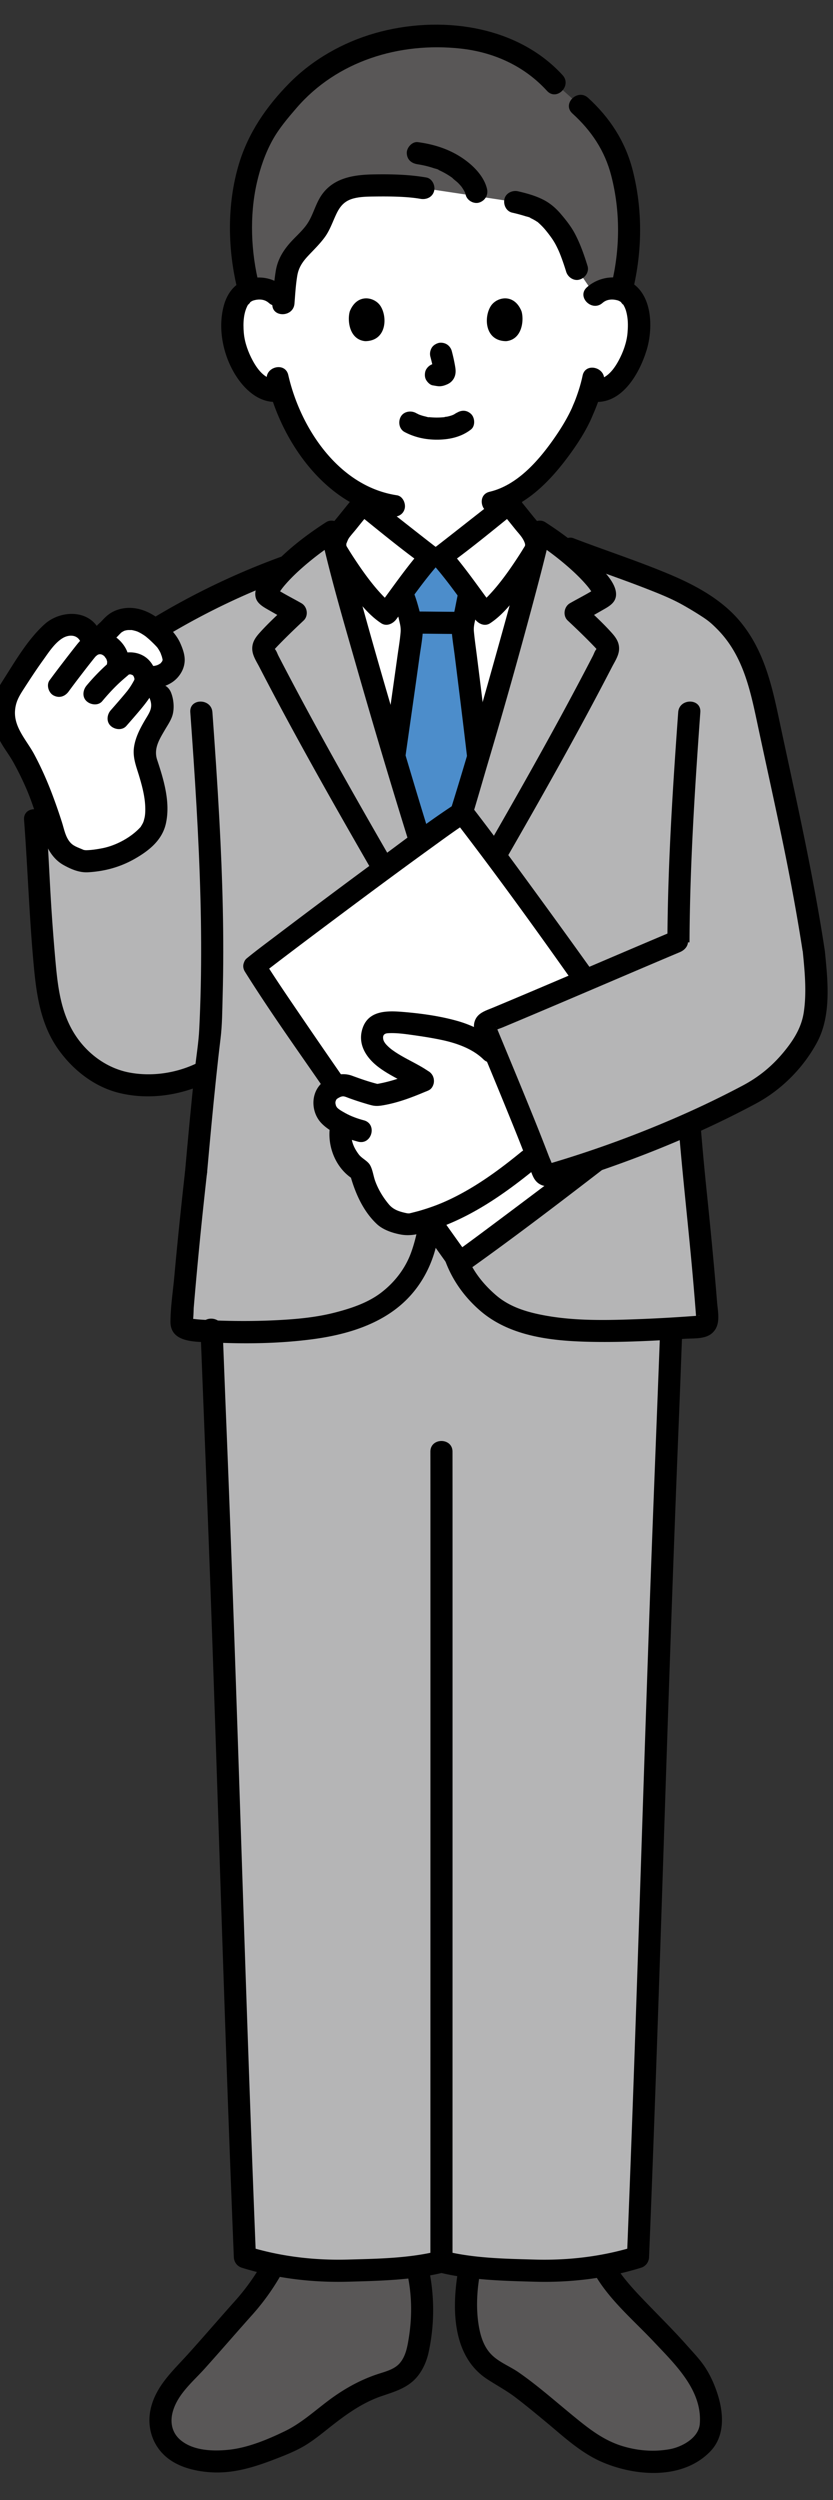 <svg xmlns="http://www.w3.org/2000/svg" xml:space="preserve" width="160" height="480"><rect width="100%" height="100%" fill="#333333" stroke="none"/><path fill="#FFF" d="M54.801 77.517c1.241 3.306 3.145 6.961 6.024 10.408 3.006 3.598 6.172 6.219 9.732 7.771a42.075 42.075 0 0 1-.487 3.614c-.39 2.16-.26 4.086-3.266 5.172-.195.072-9.694 4.516-10.28 4.71 0 0 2.101 15.664 24.683 15.664s29.627-16.125 29.627-16.125c-.306-.124-8.822-4.177-9.018-4.249-3.006-1.086-2.889-3.012-3.266-5.172a43.015 43.015 0 0 1-.528-4.134c7.217-3.832 12.921-13.657 13.954-16.458.353-.735.93-2.248 1.397-3.792l.389.065c1.473.249 3.013-.315 4.06-1.172 2.54-2.078 3.593-4.976 4.237-6.871.908-2.675.965-6.999-.388-9.346-.454-.786-1.506-2.125-3.982-2.212-1.137-.04-2.467.316-3.453 1.264 0 0 7.184-29.005-30.556-29.005-34.173 0-30.556 29.005-30.556 29.005-.987-.948-2.316-1.304-3.453-1.264-2.476.087-3.529 1.426-3.982 2.212-1.353 2.347-1.296 6.67-.388 9.346.644 1.895 1.697 4.792 4.237 6.871 1.126.921 2.823 1.504 4.393 1.102.246.832.534 1.701.87 2.596z"/><path fill="#FFF" d="M83.718 106.873h-1.052c-2.331 2.622-7.203 9.385-8.38 10.953-3.663-2.347-9.074-10.966-9.723-12.194 4.243 16.958 16.142 56.747 19.033 64.68 2.69-4.657 14.917-47.234 19.218-64.708-.581 1.123-6.046 9.856-9.738 12.222-1.176-1.568-6.049-8.331-8.379-10.953h-.979z"/><path fill="#595757" d="M108.455 465.241c-3.097-2.54-6.072-5.082-9.568-7.668-1.735-1.282-3.894-2.17-5.542-3.562-.951-.805-1.652-1.866-2.231-2.969-1.944-3.704-1.772-10.616-1.033-14.733l.208-1.16c4.806.551 10.812.824 15.095.867 3.285.029 6.981-.394 10.352-1.012l1.906 2.993c1.382 1.551 3.96 4.649 5.456 6.092 4.458 4.3 6.062 6.341 9.305 9.937 2.492 2.763 4.679 8.306 4.048 12.196-.487 3.002-3.372 4.646-6.186 5.801-1.228.504-5.859.854-8.201.42-3.659-.678-6.93-1.952-9.659-4.051a157.775 157.775 0 0 1-3.95-3.151zM61.229 465.02c3.076-2.408 5.985-4.853 10.452-6.631 2.286-.91 4.68-1.251 6.431-2.979 1.043-1.028 1.896-2.907 2.173-4.346.951-4.941 1.157-9.428.141-14.404 0 0-.124-.606-.321-1.606-4.927.613-11.378.914-15.901.958-3.614.035-7.732-.479-11.365-1.201l-3.294 5.235-14.53 16.225c-7.145 7.333-4.696 14.736 3.592 16.073 4.382.707 8.788-.122 12.854-1.929 2.494-.948 5.019-1.913 7.196-3.457a71.023 71.023 0 0 0 2.572-1.938z"/><path d="M113.9 436.076c2.819 5.247 7.664 9.265 11.684 13.538 4.045 4.302 9.365 9.31 8.83 15.797-.219 2.657-3.406 4.41-5.792 4.837-3.048.544-6.118.3-9.06-.596-3.775-1.149-6.663-3.5-9.668-5.966-3.374-2.767-6.677-5.692-10.265-8.184-1.693-1.176-3.771-1.94-5.234-3.419-1.269-1.282-1.92-2.993-2.283-4.726-.707-3.376-.57-7.101.019-10.485.196-1.129-.302-2.289-1.484-2.613-1.024-.281-2.416.348-2.613 1.484-1.257 7.232-1.299 16.594 5.558 21.064 1.81 1.181 3.681 2.172 5.407 3.486 1.905 1.452 3.753 2.978 5.599 4.504 3.458 2.858 6.866 6.113 11.031 7.907 6.41 2.76 15.431 3.457 20.748-1.976 2.915-2.979 2.634-7.35 1.453-11.053-.576-1.806-1.37-3.595-2.414-5.181-1.002-1.523-2.285-2.835-3.49-4.196-2.57-2.903-5.313-5.599-7.996-8.393-2.307-2.403-4.771-5.023-6.358-7.977-1.298-2.407-4.968-.263-3.672 2.148zM78.376 437.224c.771 3.912.762 7.921.114 11.853-.264 1.603-.578 3.285-1.644 4.579-1.065 1.292-2.878 1.699-4.391 2.204-3.409 1.139-6.505 2.897-9.372 5.049-2.73 2.05-5.28 4.385-8.376 5.883-3.357 1.622-7.163 3.21-10.9 3.577-2.952.291-6.617.165-9.042-1.8-1.754-1.421-2.167-3.503-1.552-5.618.978-3.363 3.888-5.71 6.142-8.221 3.07-3.419 6.068-6.903 9.134-10.326a44.774 44.774 0 0 0 5.975-8.521c1.305-2.403-2.363-4.551-3.669-2.145a41.87 41.87 0 0 1-5.643 8.032c-3.058 3.415-6.038 6.9-9.111 10.3-2.707 2.993-5.76 5.743-6.925 9.751-.889 3.059-.36 6.275 1.668 8.752 2.278 2.779 5.967 3.812 9.409 4.084 4.566.358 8.683-.971 12.871-2.592 2.03-.785 4.082-1.608 5.925-2.779 1.616-1.026 3.106-2.263 4.608-3.445 2.943-2.315 6.033-4.521 9.604-5.754 2.1-.725 4.226-1.316 5.96-2.772 1.666-1.399 2.717-3.586 3.171-5.686a38.377 38.377 0 0 0 .14-15.534c-.526-2.681-4.622-1.546-4.096 1.129z"/><path fill="#B5B5B6" d="M84.959 229.62c-.165-.822-1.363-.806-1.494.041-.675 4.378-1.636 8.867-2.113 10.39-1.268 4.054-3.448 7.291-7.229 10.092-2.485 1.841-7.514 3.853-13.211 4.734-5.327.823-13.487 1.076-20.264.741.091 2.278.537 13.809.537 13.809 2.355 57.196 3.612 108.692 5.853 163.936 4.31 1.353 11.383 2.705 17.165 2.648 6.21-.061 16.056-.604 20.601-1.778 4.548 1.175 14.373 1.722 20.58 1.783 5.786.052 12.851-1.3 17.162-2.65 2.238-55.104 3.486-106.476 5.837-163.499l.549-14.639.008-.142c-7.584.458-17.354.777-23.066-.155-5.105-.833-8.593-1.797-11.823-4.514-3.325-2.796-5.558-5.873-6.826-9.927-.482-1.54-1.532-6.282-2.266-10.87z"/><path d="M111.902 72.118c-.33 1.581-.818 3.13-1.392 4.639-.205.54-.377.894-.621 1.499-.217.538.146-.292-.038.091-.067.14-.13.282-.197.422-.949 1.982-2.133 3.864-3.398 5.657-2.959 4.193-7.007 8.77-12.208 9.992-2.661.625-1.535 4.724 1.129 4.098 6.137-1.443 10.86-6.568 14.417-11.481 1.381-1.909 2.667-3.922 3.693-6.045.219-.454.416-.917.61-1.381.23-.551-.156.365.086-.199.159-.369.315-.737.463-1.11.649-1.636 1.193-3.328 1.552-5.052.558-2.668-3.538-3.809-4.096-1.13zM51.276 73.139c2.636 11.561 11.335 24.165 23.83 26.05 1.133.171 2.284-.285 2.613-1.484.276-1.003-.342-2.441-1.484-2.613-11.121-1.678-18.522-12.82-20.862-23.082-.607-2.665-4.705-1.537-4.097 1.129zM77.722 82.953c1.959 1.035 4.066 1.479 6.282 1.465 2.327-.015 4.598-.506 6.452-1.951.881-.687.774-2.294 0-3.004-.934-.858-2.064-.732-3.004 0 .732-.571-.04-.004-.272.117-.18.095-.665.245 0 .021-.172.058-.339.13-.512.186a8.29 8.29 0 0 1-.662.181c-.234.055-.552.051-.77.146.216-.094.336-.04.014-.008a14.398 14.398 0 0 1-1.439.063 14.564 14.564 0 0 1-1.566-.094 6.873 6.873 0 0 0 .187.025c-.12.058-.551-.098-.685-.128a8.664 8.664 0 0 1-.652-.169c-.187-.056-.37-.123-.555-.187-.481-.165.441.212.005.006a17.174 17.174 0 0 1-.679-.339c-.982-.519-2.355-.282-2.907.762-.518.983-.286 2.354.763 2.908zM82.667 68.488c.261.997.512 2.009.662 3.03l-.076-.565c.018.14.025.278.011.418l.076-.565c-.01.065-.024.126-.046.188l.214-.507a.883.883 0 0 1-.066.121l.332-.43a.655.655 0 0 1-.099.098l.43-.332a2.04 2.04 0 0 1-.24.127l.508-.214a1.727 1.727 0 0 1-.405.118l.565-.076a1.61 1.61 0 0 1-.38-.001l.565.076c-.143-.02-.284-.055-.427-.074a1.617 1.617 0 0 0-.847-.038 1.585 1.585 0 0 0-.79.252c-.44.258-.861.763-.976 1.27-.124.544-.097 1.154.214 1.637.276.429.739.905 1.27.977.376.051.742.145 1.125.162.615.027 1.177-.166 1.723-.419a2.61 2.61 0 0 0 1.41-1.706c.156-.632.093-1.141-.014-1.774a33.428 33.428 0 0 0-.642-2.901 2.192 2.192 0 0 0-.977-1.27c-.455-.266-1.126-.379-1.637-.214-.514.166-1.01.485-1.27.976-.269.508-.362 1.069-.213 1.636zM67.196 59.755c-.506 1.644-.176 5.427 2.938 5.749 4.117-.024 4.336-4.598 2.951-6.748-1.134-1.76-4.471-2.493-5.889.999zM100.167 59.755c.506 1.645.177 5.427-2.938 5.749-4.117-.024-4.336-4.598-2.951-6.748 1.134-1.76 4.471-2.492 5.889.999z"/><path fill="#595757" d="M110.801 51.619c-.986-3.22-2.051-5.694-3.051-7.05-2.611-3.538-3.609-4.595-8.808-5.791L81.328 36.13c-2.848-.526-9.564-.663-12.082-.398-1.625.171-3.31.532-4.573 1.595-1.677 1.412-2.26 3.731-3.241 5.716-1.701 3.445-5.706 5.224-6.341 9.083-.382 2.321-.445 3.455-.6 5.486l-1.365-.956c-.987-.948-2.316-1.304-3.453-1.264a5.56 5.56 0 0 0-1.822.35c-1.165-4.244-1.449-8.438-1.484-12.088-.253-9.005 3.135-18.087 7.382-22.244 1.965-2.847 5.001-5.667 6.551-6.823 6.936-5.173 14.553-7.641 23.246-7.641 8.287 0 16.695 1.948 23.02 8.997l4.88 4.337c2.135 1.929 3.876 3.884 5.256 6.167 2.474 4.096 3.786 9.249 4.122 17.206.175 4.148-.308 7.537-1.44 12.043a5.58 5.58 0 0 0-1.693-.305c-1.137-.04-2.467.316-3.453 1.264l-3.437-5.036z"/><path d="M54.628 55.153c-2.2-1.962-5.297-2.421-7.985-1.191-1.925.881-3.105 2.7-3.648 4.693-1.246 4.576-.079 9.928 2.544 13.832 1.794 2.67 4.626 5.075 8.061 4.629 1.137-.147 2.124-.871 2.124-2.125 0-1.033-.979-2.273-2.124-2.125-2.42.314-4.006-1.688-5.055-3.624-.852-1.571-1.554-3.45-1.716-5.337-.166-1.939-.06-4.035.918-5.578-.336.531.545-.477.249-.258.41-.303.584-.37 1.028-.469.916-.205 1.879-.087 2.601.557 2.033 1.816 5.048-1.178 3.003-3.004zM115.739 58.158c.68-.606 1.593-.75 2.461-.587.521.098.726.173 1.167.499-.293-.217.578.777.25.258.468.74.664 1.318.834 2.251.196 1.074.177 2.232.083 3.327-.162 1.885-.867 3.77-1.716 5.337-1.049 1.936-2.634 3.938-5.055 3.624-1.14-.148-2.125 1.083-2.125 2.125 0 1.271.981 1.976 2.125 2.125 5.592.726 9.024-5.316 10.421-9.835 1.252-4.052 1.202-10.345-2.761-12.939-2.692-1.762-6.351-1.273-8.688.812-2.045 1.823.969 4.819 3.004 3.003z"/><path d="M108.068 14.44C99.186 4.699 84.252 2.881 72.036 6.368c-6.16 1.758-12.001 5.063-16.502 9.64-4.371 4.443-7.852 9.502-9.653 15.512-2.326 7.758-2.178 16.508-.201 24.327.669 2.649 4.769 1.527 4.097-1.129-1.586-6.274-1.881-13.294-.442-19.623.639-2.81 1.575-5.564 2.958-8.098 1.247-2.285 2.971-4.308 4.664-6.27C64.731 11.713 76.701 8.053 88.44 9.321c6.399.691 12.263 3.341 16.624 8.124 1.846 2.025 4.844-.987 3.004-3.005zM121.531 55.847c1.854-7.605 1.936-15.62-.024-23.232-1.41-5.479-4.397-10.051-8.56-13.837-2.019-1.836-5.033 1.16-3.004 3.004 3.653 3.322 6.225 7.138 7.467 11.962 1.77 6.875 1.698 14.105.024 20.973-.647 2.656 3.449 3.789 4.097 1.13z"/><path d="M81.893 34.082c-3.333-.585-6.797-.655-10.172-.596-3.993.069-8.028.724-10.25 4.438-.994 1.662-1.432 3.612-2.56 5.2-.985 1.387-2.34 2.478-3.433 3.776-1.283 1.524-2.189 3.142-2.51 5.125-.336 2.077-.49 4.167-.654 6.262-.213 2.727 4.037 2.713 4.249 0 .14-1.792.24-3.59.539-5.365.259-1.537.989-2.626 2.035-3.751 1.111-1.194 2.284-2.309 3.248-3.633 1.002-1.375 1.511-2.976 2.241-4.496.792-1.648 1.737-2.602 3.558-3.008 1.254-.281 2.561-.289 3.84-.304 2.852-.035 6.157-.005 8.74.448 1.129.198 2.289-.303 2.613-1.483.281-1.026-.349-2.414-1.484-2.613zM98.377 40.828a30.84 30.84 0 0 1 2.539.681c.244.079.836.179 1.005.363a4.347 4.347 0 0 0-.184-.077 10.345 10.345 0 0 1 .659.318c.239.127.472.265.697.415.097.064.283.148.347.244-.267-.397-.219-.181-.052-.033.442.395.858.805 1.245 1.255.217.252.421.515.63.772-.354-.436-.009-.011.046.062.117.154.232.308.347.463.408.548.776 1.109 1.096 1.714.192.364.371.736.54 1.111.052.117.104.233.154.35l-.021-.05c.092.224.182.45.269.676.392 1.017.737 2.05 1.058 3.091.327 1.061 1.498 1.845 2.613 1.484 1.068-.346 1.835-1.476 1.484-2.613-.651-2.111-1.394-4.235-2.429-6.193-.737-1.395-1.759-2.678-2.784-3.872-.871-1.014-1.913-1.915-3.097-2.546-1.571-.837-3.31-1.313-5.034-1.713-1.08-.251-2.351.334-2.613 1.483-.246 1.086.327 2.346 1.485 2.615zM93.542 36.268c-.498-2.117-2.131-3.945-3.801-5.246-2.775-2.163-6.02-3.275-9.483-3.73-1.107-.146-2.171 1.081-2.125 2.125.057 1.275.938 1.969 2.125 2.125-.48-.063.189.034.282.05a19.262 19.262 0 0 1 1.679.366c.385.103.767.218 1.144.347.156.053.842.191.916.343a2.917 2.917 0 0 0-.071-.028l.142.063a15.322 15.322 0 0 1 1.331.686 14.17 14.17 0 0 1 1.168.755c.145.104.353.386-.008-.016.346.386.823.686 1.191 1.06.157.161.31.326.457.496.082.094.157.194.239.288.104.118-.328-.465-.053-.062.226.332.444.663.622 1.024.036.074.063.154.104.225-.321-.553-.156-.408-.097-.217.049.16.104.315.142.479.254 1.083 1.55 1.828 2.613 1.484 1.129-.369 1.756-1.457 1.483-2.617zM57.089 111.242c.952-.333 1.875-.812 2.792-1.232 1.414-.647 2.824-1.301 4.234-1.955 1.108-.514 2.214-1.03 3.324-1.54.114-.052.231-.102.345-.157.095-.047.289-.126-.17.07-.549.235-.062.033.08-.023.272-.109.545-.219.809-.347 1.075-.519 2.053-1.367 2.623-2.425.531-.985.721-2.028.889-3.118.248-1.603.523-3.198.669-4.816.1-1.11-1.048-2.173-2.124-2.125-1.237.056-2.018.936-2.125 2.125a40.774 40.774 0 0 1-.982 5.833c-.064.263.206-.318.037-.108-.058.072-.098.174-.145.256-.235.414.177-.113-.085.113a2.594 2.594 0 0 0-.233.225c.229-.262.144-.091.016-.014-.108.065-.211.136-.322.199-.04.023-.48.244-.311.167-.153.069-.743.306-1.085.463-2.359 1.083-4.709 2.186-7.068 3.27-.612.281-1.224.562-1.838.838l-.585.26c-.481.214.525-.196.128-.057-1.083.379-1.803 1.453-1.484 2.613.287 1.051 1.523 1.866 2.611 1.485zM95.926 95.523c.136 1.51.355 3.007.603 4.502.128.777.2 1.573.434 2.33.305.987.823 1.944 1.599 2.642.428.385.908.736 1.423.996.345.173.704.323 1.063.461.696.267-.489-.238-.224-.103 2.094 1.075 4.27 2.015 6.398 3.021 1.011.478 2.016.974 3.048 1.407 1.028.431 2.381-.463 2.614-1.484.283-1.243-.383-2.152-1.484-2.613 1.059.443.065.011-.183-.105l-1.366-.644-3.697-1.75c-.953-.451-1.905-.904-2.861-1.35-.104-.048-.207-.098-.311-.144a23.173 23.173 0 0 0-.593-.253c-.052-.021-.394-.174-.085-.028a7.408 7.408 0 0 1-.576-.309c-.059-.034-.368-.241-.131-.073.21.148.003.001-.033-.035-.154-.152-.416-.5-.158-.112-.114-.171-.203-.361-.316-.53-.125-.188.103.178.079.197.002-.001-.125-.369-.13-.386a7.014 7.014 0 0 1-.133-.537c-.089-.424-.146-.854-.211-1.282-.211-1.398-.396-2.439-.521-3.818-.1-1.104-.906-2.179-2.125-2.125-1.064.049-2.23.94-2.123 2.125z"/><path fill="#B5B5B6" d="M156.333 182.806c-2.545-16.72-5.418-28.302-9.692-48.623-1.425-6.774-4.163-12.485-9.336-16.66-1.109-.9-4.771-3.079-6.056-3.738-5.1-2.596-17.011-6.604-21.69-8.404l-2.624-1.01a59.437 59.437 0 0 0-3.289-2.282c-3.005 13.342-15.315 56.74-19.319 66.621h-1.292c-3.926-11.554-16.314-53.278-19.319-66.621-2.344 1.502-5.745 3.995-8.479 6.609a136.403 136.403 0 0 0-25.711 12.375l-22.78 36.34c.662 8.655.67 14.918 1.825 27.56.305 3.292.61 6.597 1.609 9.736 2.171 6.865 8.181 12.698 15.333 13.45 5.73.595 9.57-.397 13.075-2.048l.936-.441c-.631 5.883-1.264 12.654-1.876 19.516-1.393 12.512-2.026 19.407-2.781 28.532a1.454 1.454 0 0 0 1.298 1.568c7.281.753 18.174.607 24.75-.409 5.698-.881 10.726-2.893 13.211-4.734 3.781-2.801 5.961-6.038 7.229-10.092.477-1.523 1.438-6.011 2.113-10.39.132-.858 1.363-.863 1.5-.005.727 4.553 1.777 9.295 2.259 10.835 1.268 4.054 3.501 7.131 6.826 9.927 3.229 2.717 6.718 3.681 11.823 4.514 7.308 1.192 21.253.338 28.77-.237a1.328 1.328 0 0 0 1.225-1.428c-.585-7.792-1.372-16.097-2.413-26.102l-1.095-11.377c4.305-1.915 8.712-4.055 13.018-6.411 4.374-2.394 8.807-8.127 10.174-11.226 1.451-3.298 1.434-8.889.778-15.345"/><path d="M130.299 215.746c.79 10.032 1.964 20.03 2.835 30.056.155 1.78.303 3.561.443 5.343l.105 1.353c.01.126-.021.469.043.576l.015.191.403-.584c.077-.209.369-.041-.048-.065-.136-.008-.289.021-.425.032-.396.029-.791.058-1.186.085a295.55 295.55 0 0 1-9.644.535c-6.427.243-12.987.418-19.285-.914-3.041-.644-5.933-1.639-8.316-3.701-2.575-2.227-4.671-4.921-5.781-8.168-1.051-3.073-1.577-6.386-2.14-9.574-.327-1.852-.721-4.023-3.109-4.021-2.304.003-2.753 2.033-3.06 3.847-.552 3.267-1.06 6.678-2.204 9.803-1.123 3.067-3.188 5.712-5.781 7.683-2.539 1.93-5.756 2.995-8.806 3.781-3.345.863-6.761 1.215-10.202 1.418-3.661.216-7.334.264-11 .164a102.264 102.264 0 0 1-5.104-.258c-.396-.03-.821-.113-1.219-.104-.908.021.453.384.157.497.164-.063.201-2.414.221-2.644a890.188 890.188 0 0 1 1.878-19.708c.22-2.061.445-4.12.674-6.18.127-1.142-1.067-2.125-2.125-2.125-1.254 0-1.997.979-2.125 2.125-.732 6.595-1.425 13.195-2.022 19.804-.26 2.878-.724 5.839-.75 8.728-.038 4.187 4.942 3.872 7.891 4.018 6.429.318 12.968.236 19.357-.603 6.434-.845 13.146-2.792 17.91-7.415 2.589-2.512 4.439-5.666 5.499-9.106.435-1.414.727-2.877 1.022-4.325a130.977 130.977 0 0 0 1.055-5.829c.083-.373.03-.319-.156.161l-.937.546a.568.568 0 0 0-.346-.003l-.937-.546c-.404-.314-.161-.533-.112.054.025.299.103.615.154.913a136.568 136.568 0 0 0 .998 5.179c.333 1.562.654 3.146 1.157 4.664 1.329 4.006 3.751 7.474 6.937 10.229 5.911 5.112 14.247 5.861 21.758 5.983 4.009.065 8.02-.063 12.023-.265 1.844-.093 3.688-.204 5.53-.329 1.657-.113 3.863.097 5.188-1.04 1.789-1.534 1.165-3.961.998-6.03a689.03 689.03 0 0 0-.549-6.422 1125.52 1125.52 0 0 0-1.38-14.202 573.81 573.81 0 0 1-1.257-13.606c-.209-2.709-4.459-2.732-4.245-.001z"/><path fill="#4C8DCB" d="M79.918 158.984c-1.25-4.028-2.684-8.744-4.175-13.736 1.626-11.464 3.376-23.623 3.366-24.258-.021-1.22-.386-2.417-.751-3.582-.292-.945-.434-2.015-.951-3.091 0 0-.08-.162-.217-.428 1.859-2.506 4.106-5.476 5.475-7.016h2.031c1.37 1.542 3.619 4.515 5.479 7.022a.678.678 0 0 0-.024.078c-.388 1.593-.449 2.363-.782 3.866-.062.302-.132.604-.209.907-.155.667-.31 1.34-.31 2.022 0 .385 1.722 13.652 2.99 24.577-3.076 10.396-5.938 19.477-7.514 23.365h-1.292c-.762-2.246-1.844-5.631-3.116-9.726z"/><path d="M39.77 225.185c.541-6.05 1.097-12.099 1.73-18.139.267-2.546.548-5.091.86-7.633.326-2.657.327-5.376.401-8.052.318-11.335-.02-22.677-.628-33.997-.37-6.877-.839-13.749-1.334-20.618-.195-2.711-4.446-2.733-4.249 0 .859 11.916 1.647 23.843 1.954 35.789.145 5.623.179 11.25.058 16.874-.06 2.745-.156 5.49-.293 8.232-.125 2.498-.544 4.999-.813 7.486-.722 6.678-1.335 13.367-1.934 20.057-.245 2.724 4.006 2.707 4.248.001z"/><path d="M4.621 157.413c.72 9.498 1.009 19.014 1.913 28.5.526 5.535 1.407 11.042 4.729 15.658 2.854 3.967 6.935 7.156 11.749 8.303 5.581 1.33 11.499.462 16.647-1.93 1.041-.483 1.303-1.982.762-2.906-.624-1.067-1.862-1.248-2.907-.762-3.885 1.805-8.448 2.453-12.677 1.65-4.055-.769-7.643-3.294-10.011-6.647-3.006-4.256-3.667-9.236-4.132-14.307a400.765 400.765 0 0 1-1.052-14.445c-.242-4.373-.442-8.748-.773-13.115-.204-2.708-4.455-2.731-4.248.001z"/><path fill="#FFF" d="M69.701 96.708c-1.33 1.488-2.971 3.669-4.272 5.177-.767.887-1.33 2.517-.895 3.692.5.999 6.029 9.864 9.751 12.249 1.177-1.568 6.049-8.331 8.38-10.953-.873-.62-12.398-9.707-12.964-10.165zM97.662 96.708c1.331 1.488 2.971 3.669 4.272 5.177.766.887 1.33 2.517.894 3.692-.5.999-6.028 9.864-9.751 12.249-1.176-1.568-6.049-8.331-8.379-10.953.872-.62 12.398-9.707 12.964-10.165z"/><path d="M74.981 164.779c-4.568-7.919-9.095-15.863-13.497-23.877a685.888 685.888 0 0 1-6.424-11.951 545.652 545.652 0 0 1-1.581-3.039c-.188-.363-.351-.892-.621-1.206-.197-.553-.275-.534-.233.055.188-.191.374-.385.556-.583 1.657-1.732 3.383-3.39 5.131-5.03.995-.934.73-2.674-.43-3.336-1.819-1.038-3.75-1.985-5.484-3.16l.762.762a64.362 64.362 0 0 0-.177-.272l.29 1.072c-.026.587.103-.007.224-.208.149-.25.31-.494.478-.732.329-.467.697-.9 1.077-1.326 1.001-1.122 2.098-2.158 3.23-3.146a56.18 56.18 0 0 1 6.507-4.876l-3.121-1.27c1.904 8.422 4.347 16.736 6.723 25.033a1543.787 1543.787 0 0 0 8.977 30.239c1.17 3.793 2.344 7.588 3.619 11.348.874 2.575 4.979 1.47 4.097-1.13-2.663-7.851-5.01-15.815-7.38-23.757-3.035-10.168-6.002-20.358-8.793-30.596-1.11-4.071-2.215-8.15-3.146-12.267-.295-1.304-2.001-1.992-3.121-1.27-3.67 2.366-7.271 5.099-10.249 8.306-1.251 1.347-3.27 3.407-3.358 5.363-.073 1.613 1.12 2.372 2.364 3.082l4.336 2.475-.43-3.337c-1.857 1.743-3.758 3.479-5.458 5.378-.851.951-1.483 1.909-1.391 3.24.083 1.18.821 2.268 1.351 3.294a637.945 637.945 0 0 0 6.869 12.916c4.757 8.718 9.671 17.349 14.633 25.951 1.368 2.368 5.041.23 3.67-2.145zM88.408 117.473c-3.004-.001-6.008-.063-9.012-.064-1.111 0-2.176.977-2.125 2.125.051 1.151.934 2.124 2.125 2.124 3.004.001 6.007.063 9.012.064 1.111 0 2.176-.977 2.125-2.125-.053-1.152-.934-2.124-2.125-2.124z"/><path d="M88.103 113.407c-.372 1.582-.634 3.187-.991 4.773-.212.944-.43 1.913-.358 2.884.122 1.637.397 3.276.601 4.904.786 6.304 1.572 12.607 2.309 18.916.133 1.139.881 2.125 2.125 2.125 1.045 0 2.258-.978 2.124-2.125a2380.213 2380.213 0 0 0-2.271-18.614c-.208-1.67-.456-3.342-.617-5.018-.065-.679.032-1.264.185-1.943.356-1.585.619-3.191.991-4.772.625-2.66-3.471-3.794-4.098-1.13zM77.862 145.319c.904-6.368 1.824-12.734 2.702-19.106.225-1.633.542-3.288.648-4.935.066-1.04-.149-2.109-.413-3.111-.436-1.659-.867-3.352-1.557-4.923-.462-1.05-1.998-1.294-2.907-.762-1.083.634-1.226 1.853-.762 2.907.578 1.314.925 2.956 1.241 4.354.135.598.181 1.139.126 1.736-.15 1.648-.367 2.835-.605 4.55-.841 6.056-1.712 12.107-2.571 18.161-.161 1.134.278 2.282 1.484 2.613.996.274 2.452-.34 2.614-1.484z"/><path d="M68.199 95.206c-1.127 1.275-2.168 2.622-3.243 3.941-1.036 1.272-2.112 2.423-2.513 4.065-.545 2.232.41 3.793 1.547 5.56a75.775 75.775 0 0 0 4.224 5.921c1.452 1.841 3.026 3.666 5 4.966 1.035.683 2.25.116 2.906-.762 2.646-3.534 5.13-7.214 8.048-10.522.967-1.097.724-2.508-.43-3.337-.263-.188-.517-.39-.773-.587.572.438-.289-.225-.426-.332l-.79-.616a1693.105 1693.105 0 0 1-4.266-3.345c-2.096-1.647-4.204-3.28-6.279-4.953-.893-.719-2.133-.872-3.005.001-.745.745-.898 2.281 0 3.004 4.402 3.548 8.801 7.2 13.395 10.497l-.43-3.336c-3.158 3.58-5.855 7.565-8.712 11.382l2.907-.762c-.519-.342-1.121-.885-1.799-1.587a33.755 33.755 0 0 1-2.009-2.299c-1.258-1.561-2.441-3.262-3.557-4.964a61.36 61.36 0 0 1-1.172-1.851c-.111-.185-.232-.368-.33-.56-.028-.056-.084-.119-.099-.181.133.535.133-.169.137-.179.214-.476.284-.795.6-1.214.399-.528.85-1.024 1.266-1.541.923-1.146 1.834-2.302 2.809-3.405.759-.859.846-2.158 0-3.004-.776-.774-2.243-.863-3.006 0zM96.05 166.923c4.962-8.602 9.876-17.233 14.632-25.951a637.986 637.986 0 0 0 6.87-12.916c.53-1.026 1.269-2.114 1.351-3.294.093-1.331-.539-2.289-1.39-3.24-1.7-1.899-3.601-3.636-5.458-5.378l-.43 3.337 4.12-2.351c1.242-.709 2.602-1.426 2.587-3.061-.018-2.014-2.084-4.129-3.364-5.507-2.979-3.207-6.578-5.939-10.249-8.306-1.12-.722-2.827-.034-3.121 1.27-1.935 8.567-4.336 17.041-6.701 25.497-2.849 10.186-5.779 20.355-8.966 30.441-1.132 3.582-2.246 7.195-3.652 10.682-.429 1.065.468 2.334 1.484 2.614 1.213.333 2.183-.416 2.614-1.484 3.007-7.456 5.133-15.33 7.414-23.028a1152.278 1152.278 0 0 0 8.767-31.131c1.1-4.139 2.194-8.284 3.138-12.462l-3.121 1.27a56.381 56.381 0 0 1 6.507 4.876c1.089.951 2.144 1.946 3.115 3.019.387.427.765.863 1.103 1.33.173.238.337.483.491.735.136.22.325.922.299.33l.29-1.072-.177.272.762-.762c-1.733 1.175-3.665 2.122-5.483 3.16-1.16.662-1.425 2.403-.43 3.336 1.748 1.64 3.474 3.298 5.131 5.03.182.198.367.392.556.583.042-.589-.036-.608-.233-.055-.27.314-.433.843-.62 1.206-.489.947-.98 1.892-1.474 2.835a695.174 695.174 0 0 1-6.531 12.155c-4.402 8.014-8.929 15.958-13.497 23.877-1.372 2.372 2.299 4.514 3.666 2.143z"/><path d="M96.159 98.21c.975 1.103 1.885 2.26 2.809 3.405.714.885 1.507 1.637 1.854 2.727.024.076.071.579.094.299.014-.166.021-.054-.026.054-.088.205-.234.404-.349.594-.377.625-.771 1.24-1.172 1.851-1.09 1.663-2.25 3.333-3.475 4.86a34.095 34.095 0 0 1-2.092 2.402c-.317.329-.644.649-.984.953-.156.14-.314.278-.478.408.318-.252-.274.186-.336.227l2.906.762c-2.857-3.817-5.554-7.802-8.712-11.382l-.43 3.336c4.593-3.297 8.993-6.949 13.395-10.497.894-.72.75-2.254 0-3.004-.883-.883-2.108-.722-3.004 0-2.075 1.673-4.184 3.306-6.279 4.953a1529.94 1529.94 0 0 1-4.266 3.345l-.79.616c-.148.115-1 .772-.426.332-.257.197-.511.398-.773.587-1.154.829-1.397 2.24-.43 3.337 2.918 3.309 5.402 6.989 8.048 10.522.658.88 1.861 1.452 2.906.762 1.973-1.301 3.547-3.125 4.999-4.966a76.435 76.435 0 0 0 4.225-5.921c1.138-1.767 2.093-3.327 1.547-5.56-.399-1.633-1.482-2.799-2.513-4.065-1.074-1.319-2.115-2.666-3.243-3.941-.76-.86-2.228-.776-3.004 0-.855.854-.763 2.142-.001 3.004zM84.232 436.28c5.952 1.496 12.39 1.642 18.495 1.809 6.874.189 13.798-.642 20.382-2.675.927-.287 1.521-1.089 1.56-2.049 1.073-26.457 1.949-52.921 2.822-79.386.886-26.879 1.781-53.757 2.873-80.629.245-6.041.465-12.082.692-18.123.103-2.735-4.146-2.73-4.249 0-.672 17.912-1.405 35.822-2.041 53.735-.939 26.423-1.76 52.851-2.669 79.275a7381.797 7381.797 0 0 1-1.676 45.127l1.56-2.049c-6.25 1.931-12.727 2.704-19.252 2.523-5.733-.158-11.774-.251-17.366-1.657-2.654-.664-3.785 3.431-1.131 4.099z"/><path d="M84.228 432.187c-5.593 1.401-11.636 1.493-17.371 1.649-6.527.178-13.002-.589-19.254-2.521l1.56 2.048c-1.071-26.447-1.948-52.902-2.821-79.357-.887-26.868-1.781-53.736-2.869-80.597-.246-6.06-.477-12.12-.711-18.18-.105-2.726-4.354-2.739-4.249 0 .698 18.085 1.432 36.169 2.073 54.257.936 26.411 1.758 52.826 2.668 79.238a7383.597 7383.597 0 0 0 1.659 44.64c.039.964.637 1.764 1.56 2.049 6.585 2.036 13.51 2.862 20.384 2.674 6.107-.167 12.546-.309 18.5-1.802 2.651-.666 1.528-4.765-1.129-4.098z"/><path d="M82.668 278.725c.009 6.139.006 12.278.007 18.418a415528.084 415528.084 0 0 1-.001 76.696c0 12.333-.002 24.665-.003 36.997l-.003 22.071v1.155c0 2.734 4.249 2.738 4.249 0l.002-19.473.003-35.849.002-41.42-.001-36.518c0-7.026.001-14.053-.006-21.079l-.001-.998c-.003-2.734-4.252-2.739-4.248 0zM54.685 106.646a141.202 141.202 0 0 0-26.229 12.593c-2.325 1.43-.193 5.106 2.145 3.669 7.973-4.903 16.405-9 25.215-12.165 2.553-.917 1.451-5.025-1.131-4.097zM130.267 136.747c-1.053 14.605-1.998 29.23-2.075 43.879-.014 2.734 4.235 2.738 4.249 0 .077-14.649 1.022-29.274 2.075-43.879.196-2.729-4.054-2.716-4.249 0z"/><path d="M158.382 182.241c-2.15-14.08-5.274-27.963-8.259-41.882-1.587-7.401-2.876-14.73-7.759-20.783-3.547-4.397-8.704-7.182-13.833-9.335-6.047-2.538-12.287-4.562-18.406-6.908-1.072-.411-2.331.454-2.613 1.484-.329 1.198.408 2.201 1.483 2.613 5.222 2.001 10.53 3.77 15.734 5.822 2.227.877 4.454 1.782 6.538 2.966a68.017 68.017 0 0 1 3.612 2.19c1.146.749 1.753 1.245 2.884 2.387 5.172 5.218 6.452 12.218 7.927 19.125 1.511 7.071 3.078 14.131 4.548 21.211 1.532 7.38 2.91 14.789 4.047 22.24.174 1.135 1.6 1.762 2.613 1.484 1.213-.334 1.658-1.476 1.484-2.614z"/><path fill="#FFF" d="M5.142 146.678c-.834-1.616-1.706-3.129-2.4-4.06-1.486-1.992-2.051-4.154-1.986-6.081.033-.974.542-3.114.96-3.764 2.208-3.431 4.115-6.428 6.417-9.337.491-.621 1.219-1.383 1.78-1.941a5.554 5.554 0 0 1 3.85-1.595c.998-.003 2.635.774 3.311 1.826 3.022.957 3.64-.938 4.981-1.992 1.412-1.109 3.458-1.117 5.121-.441 1.664.676 3.017 1.932 4.267 3.221.941.97 1.623 2.356 1.866 3.732.187 1.055-.247 1.871-.816 2.464-.561.585-1.799 1.376-3.443 1.26 1.007 2.046 1.752 3.564 1.752 3.564.324.659.378 1.416.395 2.15.006.296.007.597-.062.885-.073.308-.222.591-.37.871-1.367 2.591-3.86 5.65-2.703 8.792 2.85 8.26 2.458 12.381-.221 14.717-2.186 1.906-5.477 3.517-7.338 3.904-.751.156-4.209.744-4.907.424-1.372-.629-2.707-.939-3.721-2.162-.833-1.005-1.333-2.274-1.678-3.52-.419-1.515-1.701-5.265-2.667-7.706-.536-1.396-1.438-3.37-2.388-5.211z"/><path d="M19.084 120.991c-2.04-4.072-7.537-3.844-10.532-1.129-3.338 3.025-5.731 7.271-8.147 11.025-2.104 3.271-2.277 7.387-.63 10.899.753 1.605 1.921 3.006 2.783 4.561a58.909 58.909 0 0 1 2.449 4.957c1.392 3.183 2.285 6.526 3.432 9.792.715 2.035 1.842 3.921 3.776 4.997 1.447.805 3.034 1.481 4.708 1.383 3.255-.192 6.231-1.009 9.067-2.645 2.702-1.558 5.179-3.559 5.878-6.737.892-4.058-.409-8.366-1.68-12.194-.718-2.159.417-3.939 1.493-5.779.543-.929 1.241-1.926 1.501-2.986.32-1.304.165-2.929-.333-4.165-.429-1.063-1.417-1.812-2.613-1.483-1.009.277-1.916 1.543-1.484 2.613.746 1.85-.104 2.771-1.033 4.378-.894 1.545-1.713 3.166-1.975 4.947-.295 2.008.424 3.714.989 5.601.464 1.552.893 3.146 1.079 4.759.129 1.118.146 2.435-.065 3.291-.135.544-.182.714-.331 1.004-.093.18-.196.353-.303.525-.232.375.025.036-.275.354-1.785 1.893-4.616 3.4-7.168 3.898-1.023.199-2.074.363-3.117.385-.233.005-.737-.118-.281.024l-.793-.332c-.647-.271-1.337-.531-1.842-1.034-1.027-1.025-1.293-2.605-1.711-3.937a104.674 104.674 0 0 0-1.582-4.618c-1.069-2.926-2.308-5.779-3.779-8.526-1.431-2.67-3.928-5.163-3.676-8.396.125-1.599.714-2.66 1.574-3.995 1.224-1.899 2.458-3.794 3.778-5.628 1.045-1.452 2.25-3.363 3.822-4.296 1.116-.662 2.68-.719 3.355.629 1.222 2.448 4.889.299 3.666-2.142z"/><path d="M13.188 132.764a167.39 167.39 0 0 1 2.356-3.133l.702-.914c.304-.395-.29.373.011-.015l.333-.43c.372-.478.745-.955 1.122-1.428.22-.276.435-.563.675-.822.062-.067.131-.124.194-.19-.234.245.004.021.14-.083.216-.109.198-.11-.055-.004.102-.039.205-.073.31-.102.239-.05.208-.054-.093-.012a3.045 3.045 0 0 1 .633-.001c-.302-.043-.334-.041-.096.008.104.027.205.059.305.096-.257-.114-.279-.118-.064-.013.154.104.399.268.125.043.174.143.323.304.478.468-.354-.376.062.14.132.242.104.214.102.189-.01-.073a4.021 4.021 0 0 1 .182.598c.043.238.041.201-.009-.113.065.039-.002.515-.009.589-.098 1.11 1.047 2.173 2.125 2.125 1.234-.055 2.02-.936 2.125-2.125.18-2.044-.963-3.981-2.572-5.152-1.643-1.197-4-1.261-5.724-.199-.874.538-1.432 1.251-2.053 2.037a276.395 276.395 0 0 0-2.533 3.267 172.495 172.495 0 0 0-2.399 3.191c-.657.901-.183 2.407.762 2.906 1.105.585 2.206.201 2.907-.761z"/><path d="M19.634 134.629c1.089-1.301 2.267-2.589 3.521-3.731.312-.284.63-.561.951-.835l.412-.35.218-.185c.059-.05.351-.321.09-.083-.252.231-.026.052-.001.023.238-.278-.063.156-.151.058.008.009.652-.162.238-.071-.377.083.202.047.267.028-.288.083-.379-.084-.147-.013.111.034.231.073.344.096.213.043-.155-.056-.173-.082.027.038.202.103.256.134.065.038.18.141.243.158.029.007-.386-.209-.183-.128.067.027.239.291.04.02-.186-.253-.042-.056-.012-.002.046.08.096.156.14.237l.064.125c.078.169.08.171.006.007l-.054-.122c.024.067.046.134.066.203.02.067.035.136.056.203.109.356-.036-.107-.006-.163-.013.024.013.249.014.257.01.075-.033.305.021-.042.058-.377-.006-.033-.034.062-.007.026-.051.221-.075.228.1-.227.116-.269.048-.126a3.076 3.076 0 0 1-.076.152 14.458 14.458 0 0 1-1.083 1.735c-.054.076-.115.147-.167.225.411-.604.145-.189.034-.05-.193.24-.389.478-.587.714-.865 1.035-1.755 2.048-2.645 3.063-.732.835-.883 2.193 0 3.004.802.736 2.222.893 3.004 0 .916-1.045 1.834-2.089 2.724-3.158 1.086-1.305 2.162-2.682 2.784-4.277.834-2.14-.214-4.847-2.176-5.993-1.087-.635-2.308-.813-3.538-.633-1.111.162-1.899.838-2.723 1.538a39.537 39.537 0 0 0-4.712 4.77c-.712.852-.896 2.182 0 3.005.784.721 2.241.909 3.002-.001z"/><path d="M21.26 123.323c.499-.369.948-.747 1.375-1.193.148-.155.292-.313.445-.464a6.61 6.61 0 0 1 .312-.292c-.133.095-.142.103-.023.022.074-.049.664-.359.275-.193a3.69 3.69 0 0 1 .561-.177c.129-.032.59-.073.217-.049.269-.017.532-.007.8-.007.445 0-.238-.081.235.028.197.045.392.087.587.146.128.038.255.081.381.127a7.62 7.62 0 0 1 .642.329c.372.212.733.449 1.071.712-.242-.188.348.303.404.352.162.144.322.29.479.439.338.32.673.647.99.989.071.074.139.15.205.229-.115-.161-.099-.139.048.066a7.152 7.152 0 0 1 .633 1.109c-.137-.298.144.417.167.494.062.204.115.41.158.617.048.227.056.275.023.143-.028-.132-.035-.083-.021.144.16-.551-.231.41-.059.11.161-.282-.461.51-.055.076-.086.092-.213.197-.292.297-.242.303.334-.188-.014.011-.189.108-.371.222-.566.322.336-.172-.006-.002-.171.045-.039.011-.646.138-.217.079a4.4 4.4 0 0 1-.874.008c-1.111-.068-2.174 1.026-2.125 2.125.054 1.21.934 2.051 2.125 2.125 1.85.114 3.891-.595 5.139-2.007.796-.901 1.304-1.979 1.358-3.19.052-1.155-.365-2.307-.82-3.346-.785-1.792-2.257-3.24-3.77-4.44-1.728-1.371-3.709-2.373-5.961-2.395-1.188-.012-2.408.273-3.445.86-.511.289-.981.679-1.399 1.09-.204.201-.394.415-.593.619-.075.077-.149.153-.227.227-.042.04-.386.329-.14.147-.892.658-1.43 1.872-.762 2.907.566.879 1.947 1.464 2.904.759z"/><path fill="#FFF" d="M48.89 185.512c3.127-2.582 33.816-25.573 39.93-29.512 13.181 17.068 36.109 50.008 39.984 55.785-5.212 4.204-34.251 26.217-40.496 30.632-5.571-7.736-33.067-46.756-39.418-56.905"/><path d="M50.392 187.014c.208-.17.418-.337.629-.503l.444-.348c.13-.101.828-.64.306-.237.973-.75 1.949-1.495 2.927-2.237 2.859-2.173 5.73-4.331 8.605-6.482 6.471-4.843 12.958-9.666 19.508-14.401 2.334-1.688 4.662-3.406 7.082-4.97l-2.907-.762c12.169 15.771 23.61 32.131 34.969 48.49 1.683 2.423 3.37 4.845 5.015 7.294l.332-2.574c-4.55 3.664-9.044 7.014-13.91 10.715a2399.109 2399.109 0 0 1-19.255 14.518c-2.288 1.705-4.572 3.417-6.9 5.066l2.907.762c-4.716-6.551-9.345-13.166-13.979-19.774-6.267-8.936-12.515-17.886-18.655-26.91-2.3-3.379-4.612-6.757-6.784-10.221-1.449-2.312-5.126-.182-3.668 2.145 4.591 7.324 9.615 14.394 14.536 21.497a3482.086 3482.086 0 0 0 18.5 26.427c2.119 2.999 4.237 6 6.383 8.98.625.868 1.899 1.476 2.907.762 11.638-8.242 22.911-17.055 34.217-25.744 2.246-1.726 4.502-3.443 6.708-5.22.688-.554.813-1.858.333-2.575-9.708-14.458-19.897-28.627-30.18-42.679-3.222-4.403-6.471-8.787-9.804-13.106-.676-.876-1.843-1.45-2.907-.762-5.325 3.442-10.38 7.351-15.479 11.113a1810.445 1810.445 0 0 0-19.075 14.254c-1.945 1.476-3.92 2.926-5.806 4.477-.887.729-.756 2.249 0 3.004.874.878 2.112.732 3.001.001z"/><path fill="#FFF" d="M94.343 201.885c-1.845-1.851-3.539-2.419-6.662-3.703-1.258-.372-3.288-.788-4.584-.984-2.001-.302-3.474-.609-5.491-.767-2.668-.208-4.215-.46-5.307.644-.601.608-.876 1.413-.818 2.464.205 3.681 6.712 5.833 9.747 7.981-3.052 1.32-6.067 2.366-8.855 2.746-1.387-.307-4.196-1.235-5.519-1.755-1.503-.59-3.523.559-4.113 1.607-.863 1.536-.317 3.458.844 4.341.654.498 1.355.932 2.083 1.307-.593 1.917-.34 3.98.404 5.324.743 1.342 1.789 2.989 3.164 3.668.943 3.593 1.968 5.767 4.5 8.609.928 1.041 4.259 1.923 5.278 1.693 8.75-1.977 15.673-6.706 22.607-12.395"/><path d="M80.156 205.686c-2.673 1.147-5.46 2.114-8.348 2.532h1.13c-1.823-.418-3.599-1.051-5.354-1.69-2.304-.84-5.154.266-6.51 2.27-1.407 2.08-1.057 5.059.663 6.853 1.764 1.842 4.618 2.898 7.022 3.546 2.644.712 3.771-3.386 1.129-4.097-1.265-.34-2.475-.776-3.619-1.419-.461-.259-.957-.526-1.361-.87a1.278 1.278 0 0 1-.427-.718c-.072-.299-.105-.516.087-.907.074-.15.205-.265.604-.473.785-.409 1.056-.163 1.959.162.991.357 1.993.687 3.002.989.436.13.873.262 1.314.367.785.185 1.479.101 2.269-.038 2.98-.526 5.814-1.649 8.583-2.837 1.055-.453 1.291-2.003.762-2.907-.636-1.091-1.846-1.218-2.905-.763z"/><path d="M63.619 215.204c-1.154 4.172.654 9.226 4.544 11.389l-.977-1.27c.94 3.516 2.483 7.15 5.195 9.693 1.166 1.094 2.916 1.685 4.452 1.987 1.779.35 3.266.026 4.995-.474 8.038-2.326 14.892-7.123 21.294-12.362.889-.727.754-2.25 0-3.004-.878-.878-2.113-.729-3.004 0-3.388 2.772-6.902 5.405-10.722 7.561-1.849 1.043-3.761 1.981-5.749 2.729a40.114 40.114 0 0 1-3.149 1.038c-.542.154-1.089.284-1.634.425-.488.106-.555.125-.201.057a3.992 3.992 0 0 1-.451-.019c-1.392-.294-2.601-.624-3.513-1.709-1.123-1.338-2.044-2.86-2.64-4.505-.348-.962-.475-2.172-.989-3.052-.487-.832-1.573-1.252-2.171-2.056-1.219-1.638-1.739-3.287-1.183-5.296.731-2.642-3.367-3.768-4.097-1.132zM95.846 200.382c-2.147-2.099-5.158-3.558-8.031-4.37-3.339-.944-6.964-1.438-10.415-1.723-3.064-.252-6.705-.321-7.806 3.287-.905 2.964.765 5.51 3.027 7.249 2.34 1.799 5.119 2.857 7.535 4.53.944.653 2.359.174 2.907-.762.618-1.056.184-2.252-.762-2.907-2.189-1.516-4.714-2.481-6.878-4.04a8.162 8.162 0 0 1-1.173-1.022c-.329-.35-.549-.718-.617-1.004-.187-.789.119-1.196.865-1.242 1.609-.099 3.333.149 4.921.373 1.81.256 3.631.541 5.42.92 2.812.597 5.904 1.664 8.002 3.714 1.957 1.915 4.964-1.087 3.005-3.003z"/><path fill="#B5B5B6" d="M130.024 180.765c-10.387 4.374-25.401 10.873-37.222 15.774 1.405 3.517 9.358 22.301 11.793 29.353 8.738-2.435 25.406-8.104 40.782-16.517 4.374-2.394 8.807-8.127 10.174-11.226 1.455-3.297 1.438-8.888.782-15.344"/><path d="M129.46 178.716c-10.328 4.35-20.612 8.801-30.94 13.148-1.276.537-2.552 1.072-3.83 1.605-1.425.595-3.024 1.016-3.531 2.676-.508 1.667.626 3.476 1.253 4.989 1.605 3.871 3.211 7.742 4.793 11.623 1.594 3.908 3.186 7.821 4.651 11.78.39 1.053.707 2.128 1.719 2.765 1.24.78 2.547.372 3.831-.008 2-.593 3.988-1.224 5.967-1.884 10.934-3.645 21.673-8.086 31.836-13.531 4.891-2.62 9.095-6.845 11.729-11.752 2.763-5.149 2.074-11.733 1.518-17.322-.114-1.142-.895-2.125-2.125-2.125-1.061 0-2.239.976-2.125 2.125.377 3.793.751 7.774.178 11.568-.423 2.798-1.814 5.092-3.571 7.28-2.314 2.881-4.91 5.049-8.162 6.778a180.854 180.854 0 0 1-11.838 5.729 210.668 210.668 0 0 1-24.67 9.075c-.14.041-.881.172-.906.265.058-.216.834 1.028.962.58.02-.068-.105-.259-.121-.331-.133-.607-.455-1.224-.676-1.805a421.818 421.818 0 0 0-3.257-8.239 1281.387 1281.387 0 0 0-4.019-9.794l-1.714-4.136c-.216-.521-.433-1.043-.648-1.565l-.295-.715a17.929 17.929 0 0 0-.101-.245c-.151-.363-.004-.24-.053-.123l-.546.938c.245-.289 1.28-.595 1.802-.813a1582.675 1582.675 0 0 0 7.132-3.003c3.151-1.333 6.299-2.673 9.446-4.016 5.811-2.478 11.617-4.969 17.438-7.421 1.057-.445 1.816-1.404 1.484-2.613-.272-.995-1.547-1.931-2.611-1.483z"/></svg>
